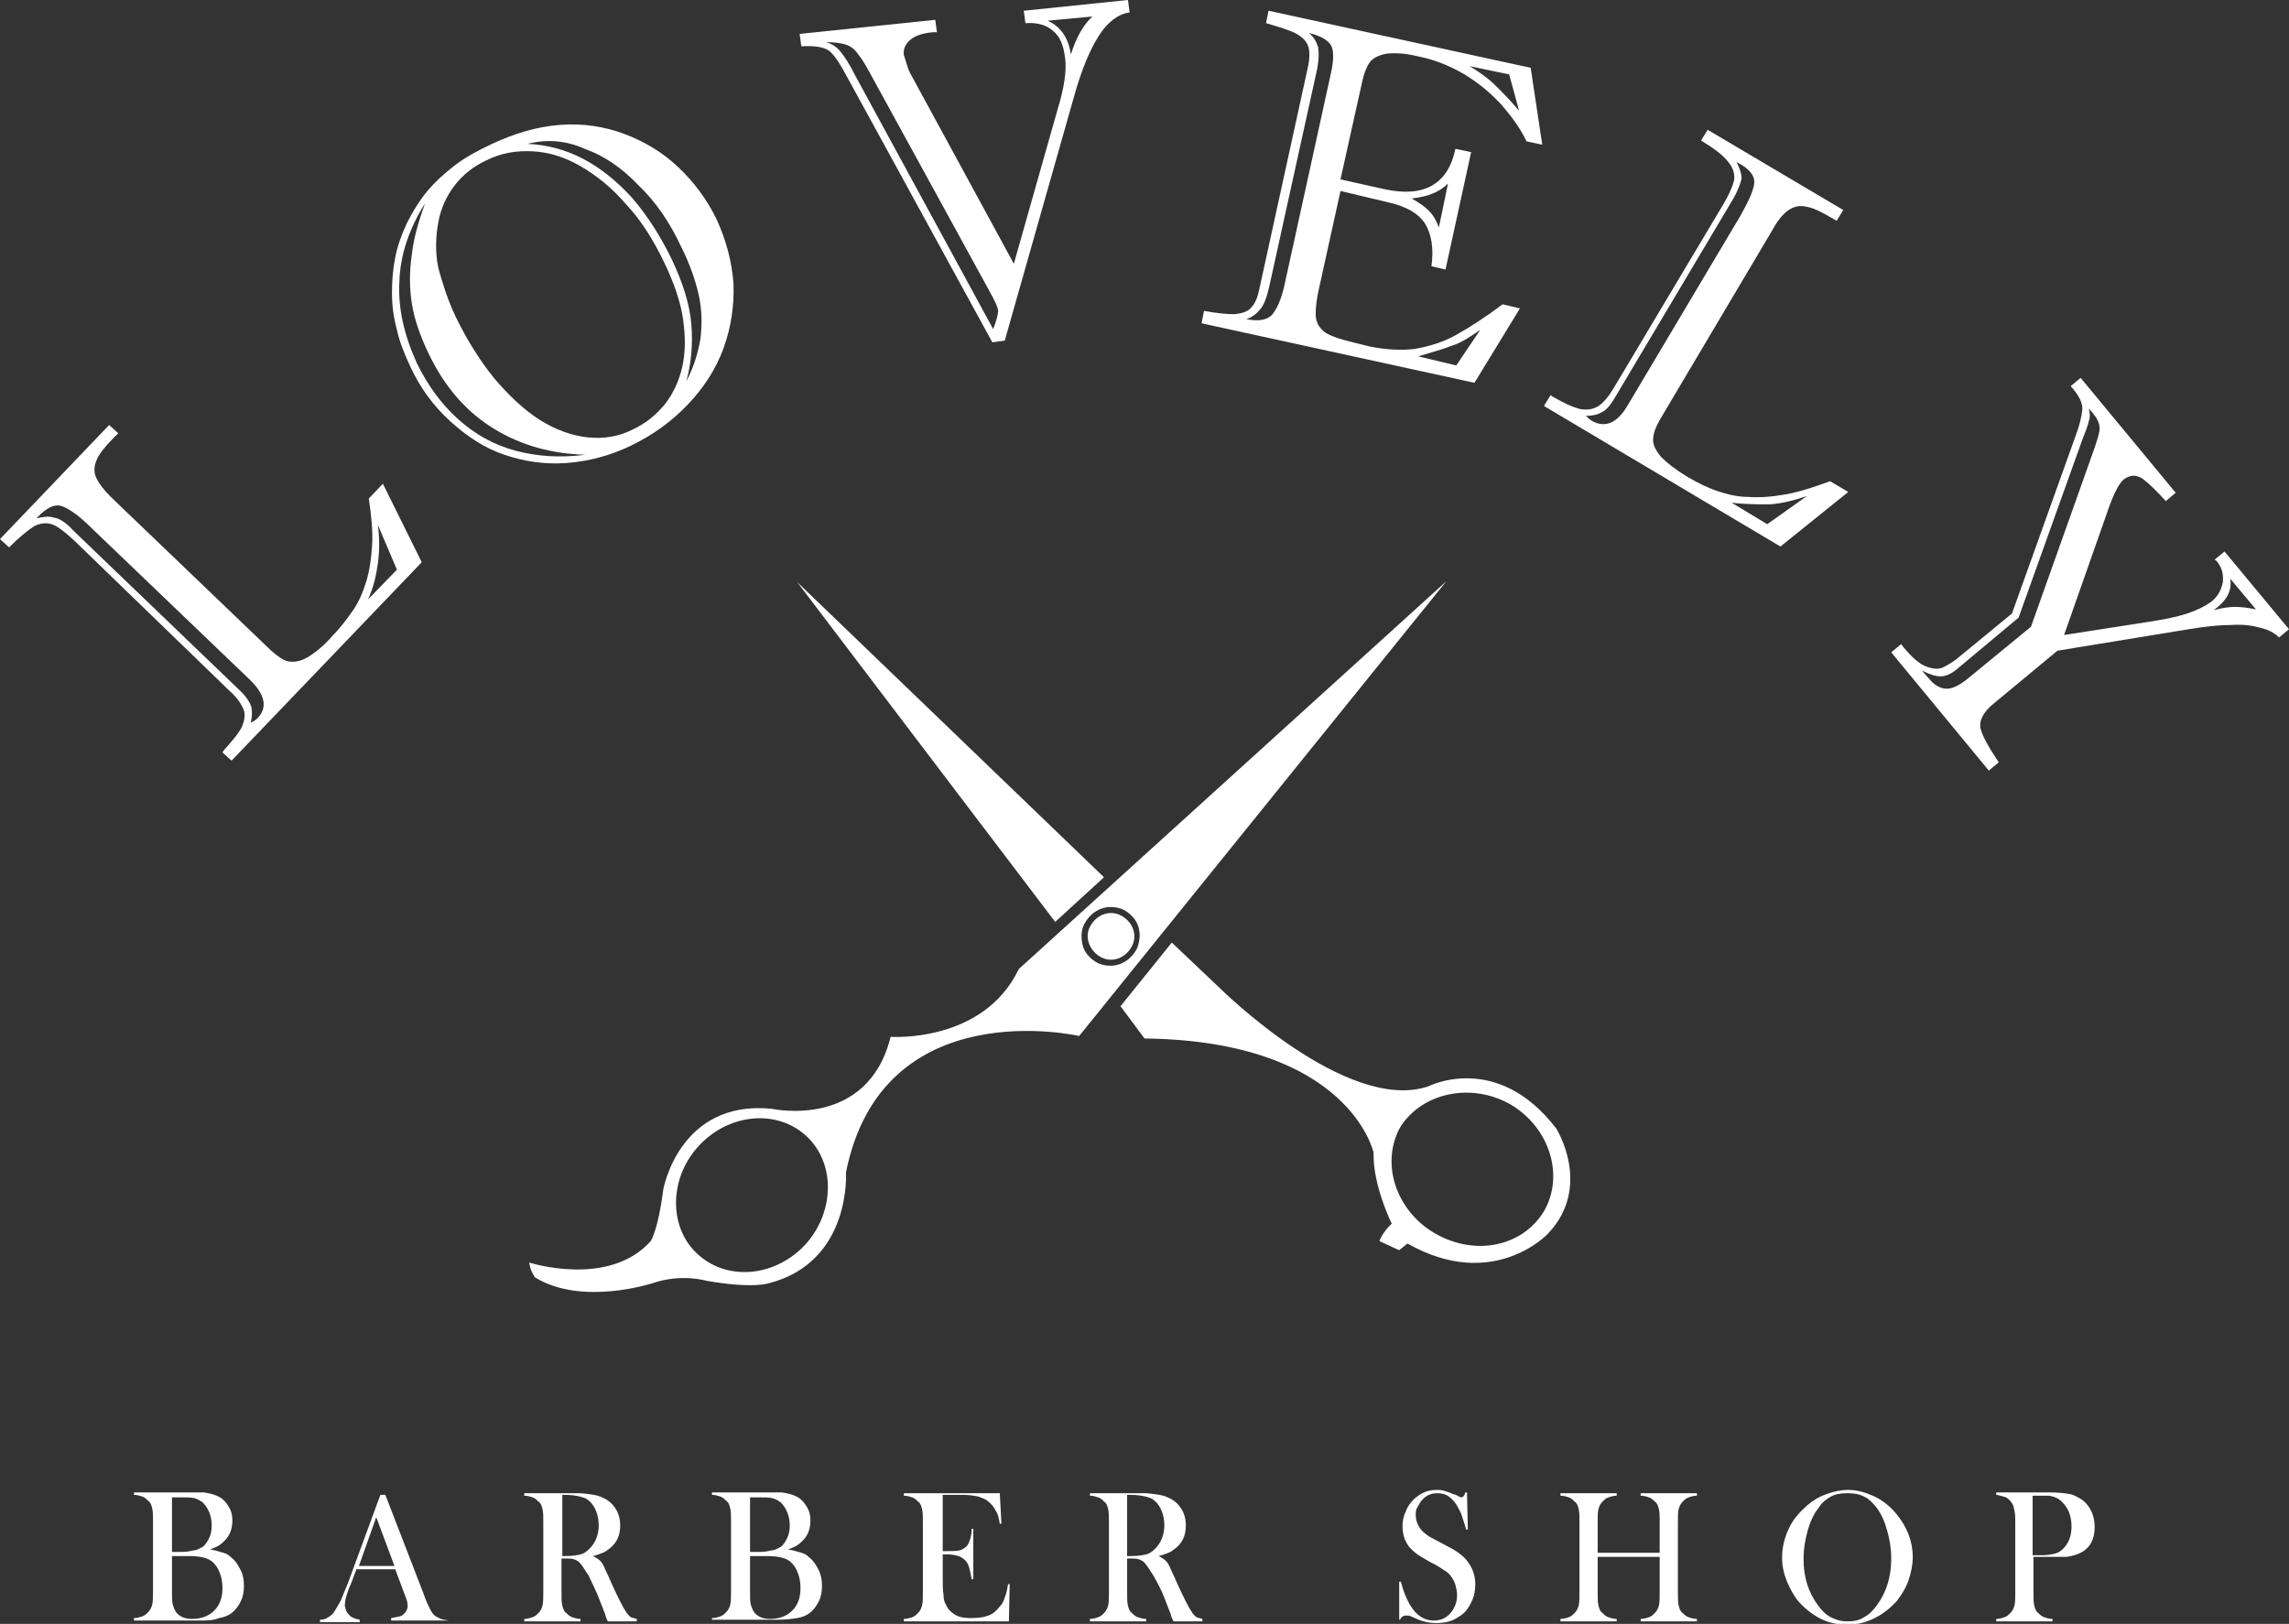 <?xml version="1.0" encoding="utf-8"?>
<!-- Generator: Adobe Illustrator 28.0.0, SVG Export Plug-In . SVG Version: 6.00 Build 0)  -->
<svg version="1.1" id="Layer_1" xmlns="http://www.w3.org/2000/svg" xmlns:xlink="http://www.w3.org/1999/xlink" x="0px" y="0px"
	 viewBox="0 0 276.8 196.4" style="enable-background:new 0 0 276.8 196.4;" xml:space="preserve">
<rect x="0" y="0" width="276.8" height="196.4" fill="#333333" stroke="none"/>
<style type="text/css">
	.st0{fill:#FFFFFF;}
</style>
<g>
	<path class="st0" d="M1.1,66.2l-1.1-1l13.2-13.8l1.1,1l-0.6,0.6c-1,1-1.7,1.9-2,2.6c-0.3,0.7-0.4,1.4-0.1,2.1
		c0.3,0.7,0.9,1.5,1.8,2.4l19.4,18.6c0.8,0.7,1.5,1.2,2.1,1.3c0.7,0.1,1.4,0,2.3-0.5c0.8-0.5,1.9-1.3,3-2.6c1-1,1.8-2.1,2.5-3.1
		c0.7-1,1.2-2.2,1.6-3.5c0.4-1.3,0.6-2.8,0.7-4.4c0.1-1.7-0.1-3.6-0.4-5.6l1.7-1.8L51,68L28,92l-1.1-1l0.2-0.3
		c1.1-1.2,1.9-2.2,2.2-2.9c0.3-0.8,0.4-1.5,0.1-2.1c-0.3-0.7-0.8-1.4-1.7-2.2L9,65.4c-1-0.9-1.8-1.6-2.5-1.9
		c-0.7-0.3-1.4-0.3-2.3,0.1C3.4,64.1,2.3,65,1.1,66.2 M8.9,64.2l20.3,19.5c0.6,0.6,1,1.2,1.2,1.8c0.1,0.6,0.1,1.2-0.1,2
		c0-0.1,0.2-0.2,0.4-0.3c0.2-0.1,0.3-0.2,0.4-0.3c1.3-1.3,1-2.9-1-4.8L11,63.8c-1.3-1.3-2.4-2.1-3.3-2.5c-0.8-0.4-1.7-0.1-2.7,0.8
		l-0.6,0.6c0.8-0.2,1.5-0.3,2.1-0.1C7.2,62.7,8,63.2,8.9,64.2 M44.5,72.5l3.5-3.6l-2.3-5.4c0.2,1.6,0.2,3.1,0,4.6
		C45.5,69.5,45.2,71,44.5,72.5"/>
	<path class="st0" d="M49.6,44.3c-0.7-1.5-1.3-3-1.6-4.4c-0.4-1.5-0.6-2.9-0.6-4.4c0-1.5,0.1-2.9,0.4-4.4c0.3-1.5,0.8-2.8,1.4-4.1
		c0.7-1.4,1.5-2.7,2.4-3.8c1-1.2,2.1-2.2,3.4-3.2c1.3-1,2.8-1.8,4.5-2.6c2.8-1.3,5.5-2.1,8.3-2.3c2.7-0.2,5.3,0.2,7.7,1.1
		c2.4,0.9,4.6,2.2,6.5,4c1.9,1.8,3.4,3.8,4.6,6.2c1.2,2.6,1.9,5.2,2.1,7.9c0.1,2.7-0.3,5.3-1.2,7.8c-0.9,2.5-2.4,4.8-4.3,6.8
		c-1.9,2-4.2,3.7-6.9,5c-2.5,1.2-5.1,1.9-7.8,2.1c-2.6,0.2-5.2-0.2-7.5-1c-2.4-0.8-4.5-2.2-6.5-4C52.4,49.1,50.8,46.9,49.6,44.3
		 M51.4,24.6c-1.9,3-3,6.2-3.1,9.4c-0.2,3.3,0.6,6.6,2.1,9.9c1.3,2.7,3,5,5,6.8c2,1.8,4.3,3.1,6.9,3.8c2.6,0.7,5.4,0.9,8.5,0.5
		c-4-0.1-7.7-1.1-11-3.1c-3.3-2-6-5-8-9.2c-1-2.1-1.7-4.1-2-6c-0.3-1.9-0.3-3.9,0-5.9C50,28.9,50.6,26.8,51.4,24.6 M55.1,38.3
		c1.4,2.9,3,5.4,4.7,7.5c1.8,2.1,3.6,3.8,5.5,5c1.9,1.2,3.9,1.9,5.8,2.1c1.9,0.2,3.8-0.1,5.5-1c1.5-0.7,2.7-1.7,3.8-3
		c1-1.3,1.7-2.8,2.1-4.5c0.4-1.8,0.4-3.7,0.1-5.8c-0.3-2.1-1.1-4.4-2.3-6.9c-1.3-2.7-2.8-5.1-4.6-7c-1.7-2-3.6-3.5-5.5-4.6
		c-1.9-1.1-3.8-1.7-5.8-1.8c-2-0.1-3.8,0.2-5.6,1.1c-1.5,0.7-2.8,1.7-3.8,3c-1,1.3-1.7,2.8-2,4.5c-0.3,1.7-0.4,3.5,0,5.5
		C53.5,34.2,54.1,36.2,55.1,38.3 M63.8,17.4c2.3,0.1,4.6,0.7,6.7,1.8c2.1,1.1,4.1,2.7,6,4.8c1.8,2.1,3.4,4.6,4.8,7.5
		c1.3,2.8,2.1,5.3,2.3,7.7c0.2,2.4,0,4.7-0.6,6.9c0.9-1.7,1.4-3.4,1.7-5.1c0.2-1.7,0.2-3.5-0.2-5.3c-0.4-1.8-1.1-3.8-2.1-5.8
		c-1.4-3-3.1-5.5-5.2-7.5c-2-2.1-4.2-3.6-6.5-4.4C68.5,17,66.1,16.8,63.8,17.4"/>
	<path class="st0" d="M123.8,1.3L136.4,0l0.2,1.5c-1.4,0.2-2.7,1.2-3.7,2.8c-1.1,1.7-2.1,4.1-3,7.3l-8.4,29.6l-1.5,0.2L102.6,9.6
		c-1-1.9-1.8-3.1-2.4-3.5c-0.6-0.4-1.7-0.6-3.3-0.5l-0.2-1.5l16.4-1.7l0.2,1.5l-0.5,0c-1.2,0.1-2.1,0.4-2.7,0.9
		c-0.6,0.5-0.9,1.1-0.8,1.9c0-0.1,0.1,0.3,0.3,0.9c0.2,0.7,0.4,1.2,0.6,1.5l12.4,22.8l5.3-18.7c0.8-2.6,1.1-4.7,0.9-6.2
		c-0.2-1.5-0.6-2.6-1.5-3.3c-0.8-0.7-1.9-1-3.3-0.9L123.8,1.3z M103.4,9.1l16.7,30.7c0.4-1,0.6-1.8,0.6-2.2c0-0.4-0.4-1.2-1-2.3
		L105.4,9.2c-0.6-1.1-1.1-2-1.6-2.6c-0.4-0.6-0.9-1-1.5-1.2c-0.6-0.2-1.4-0.3-2.4-0.3c0.7,0.2,1.3,0.6,1.7,1.1
		C102.1,6.8,102.7,7.7,103.4,9.1 M132.1,2l-5.4,0.5c1.5,0.7,2.5,2,2.8,4.1C130.1,4.6,131,3,132.1,2"/>
	<path class="st0" d="M162.1,23.1l-2.6,11.8c-0.3,1.3-0.4,2.3-0.4,3.1c0,0.8,0.3,1.4,0.7,1.8c0.4,0.5,1.1,0.8,2,1.1
		c0.9,0.3,2.2,0.6,3.8,1c2,0.4,3.8,0.5,5.5,0.3c1.7-0.3,3.4-0.8,5-1.7c1.6-0.9,3.5-2.1,5.6-3.7l2.1,0.5l-5.5,9l-33-7.2l0.3-1.5
		c1.6,0.3,2.8,0.4,3.7,0.4c0.9-0.1,1.6-0.3,2-0.8c0.5-0.5,0.8-1.3,1-2.3l5.8-26.5c0.3-1.3,0.3-2.2,0.1-2.8c-0.2-0.6-0.7-1.1-1.4-1.5
		c-0.7-0.4-2-0.8-3.7-1.3l0.3-1.5l31.7,6.9l1.4,9.3l-1.9-0.4c-0.7-1.5-1.8-3-3-4.4c-1.3-1.4-2.7-2.6-4.5-3.7c-1.7-1-3.6-1.8-5.7-2.2
		c-1.6-0.4-2.9-0.4-3.8-0.3c-0.9,0.2-1.6,0.5-2,1.1c-0.4,0.6-0.7,1.4-0.9,2.4l-2.6,11.7l5.4,1.2c4.7,1,7.6-0.6,8.5-4.9l1.9,0.4
		l-3.1,14.2l-1.7-0.4c0.3-2.2,0-3.9-0.8-5.2c-0.8-1.2-2.2-2-4.3-2.5L162.1,23.1z M159.2,8.7l-5.7,25.9c-0.3,1.3-0.6,2.2-1.1,2.8
		c-0.4,0.5-1,1-1.7,1.2c1.5,0.3,2.5,0.1,3.1-0.5c0.6-0.7,1.1-1.8,1.5-3.5l5.7-26c0.3-1.5,0.3-2.6-0.1-3.2c-0.4-0.6-1.3-1.1-2.6-1.4
		c0.6,0.5,0.9,1.1,1.1,1.7C159.5,6.4,159.5,7.4,159.2,8.7 M174,27.5l1.1-5.3c-1,1-2.4,1.6-4.4,1.8c0.9,0.5,1.6,1,2.1,1.5
		C173.3,26,173.7,26.7,174,27.5 M176.1,44.2l2.9-4.3c-1.3,0.9-2.4,1.6-3.4,1.9c-1,0.4-2.4,0.8-4.1,1.3L176.1,44.2z M182.5,9L177.7,8
		c1.2,0.7,2.3,1.5,3.2,2.4c0.9,0.9,1.8,1.8,2.8,3L182.5,9z"/>
	<path class="st0" d="M205.7,17l0.8-1.3l16.4,9.7l-0.8,1.3l-0.7-0.4c-1.2-0.7-2.2-1.2-3-1.3c-0.8-0.2-1.5,0-2.1,0.4
		c-0.6,0.4-1.3,1.2-1.9,2.3l-13.7,23.1c-0.5,0.9-0.8,1.7-0.8,2.4c0,0.7,0.4,1.4,1,2.1c0.7,0.7,1.7,1.5,3.2,2.4
		c1.2,0.7,2.4,1.3,3.6,1.7c1.2,0.4,2.4,0.7,3.7,0.7c1.3,0.1,2.8,0,4.5-0.3c1.7-0.3,3.5-0.9,5.4-1.6l2.2,1.3l-8.2,6.6l-28.6-17
		l0.8-1.3l0.3,0.2c1.4,0.8,2.5,1.3,3.4,1.5c0.8,0.1,1.5,0,2.1-0.4c0.6-0.4,1.2-1.1,1.8-2.1l13.3-22.3c0.7-1.2,1.1-2.1,1.3-2.9
		c0.1-0.7-0.1-1.5-0.7-2.2C208.3,18.7,207.2,17.9,205.7,17 M209.5,24.2l-14.4,24.2c-0.5,0.8-1,1.3-1.5,1.5c-0.5,0.3-1.2,0.4-1.9,0.4
		c0.1,0,0.2,0.1,0.4,0.3c0.2,0.2,0.3,0.2,0.4,0.3c1.6,0.9,3.1,0.3,4.4-2l13.5-22.7c0.9-1.6,1.5-2.8,1.7-3.8c0.2-0.9-0.3-1.7-1.4-2.4
		l-0.7-0.4c0.4,0.8,0.6,1.4,0.6,2C210.5,22.1,210.2,23,209.5,24.2 M209.4,60.8l4.3,2.6l4.8-3.4c-1.5,0.5-3,0.9-4.5,1
		C212.6,61,211,61,209.4,60.8"/>
	<path class="st0" d="M267.8,67.7l1.2-1l7.8,9.4l-1.2,1c-0.6-0.6-1.4-1-2.4-1.2c-1-0.3-2.2-0.4-3.6-0.3c-1.4,0-3.1,0.2-4.9,0.5
		l-15.9,2.6l-7.6,6.3c-1.4,1.1-1.9,2.2-1.7,3.1c0.2,0.9,1,2.3,2.2,4.1l-1.2,1l-11.8-14.3l1.2-1l0.3,0.4c1,1.2,1.9,2,2.7,2.3
		c0.8,0.3,1.5,0.4,2.1,0.1c0.6-0.3,1.3-0.7,2.1-1.4l6.2-5.1l7.7-21.5c0.5-1.3,0.7-2.3,0.8-3.1c0.1-0.8-0.4-1.8-1.4-2.9l1.2-1
		l11.5,13.9l-1.2,1c-1.1-1.2-2-2.1-2.8-2.7c-0.8-0.5-1.5-0.5-2.3,0.1c-0.6,0.5-1.3,1.9-2.1,4.3l-5.1,14.5l10.3-1.6
		c1.9-0.3,3.4-0.6,4.6-1c1.2-0.4,2.2-0.9,3-1.5c0.7-0.6,1.1-1.3,1.3-2.3c0.1-0.9-0.1-1.8-0.8-2.6L267.8,67.7z M245.6,75.8l7.5-21.1
		c0.5-1.4,0.8-2.4,0.8-2.9c0-0.6-0.3-1.2-0.8-1.8l-0.5-0.6c0.1,0.5,0.2,1,0,1.5c-0.1,0.5-0.4,1.3-0.8,2.3l-7.7,21.5l-7.3,6.1
		c-0.8,0.7-1.5,1-2.1,1c-0.6,0-1.3-0.2-2.3-0.7l0.8,0.9c0.7,0.9,1.5,1.3,2.2,1.3c0.7,0,1.5-0.4,2.4-1.1L245.6,75.8z M268.2,73.4
		l-0.5,0.4c1.1-0.3,1.9-0.4,2.6-0.4c0.7,0,1.5,0.1,2.5,0.3l-3.1-3.7C269.9,71.3,269.4,72.4,268.2,73.4"/>
	<path class="st0" d="M147.5,119.5l-5.8-5.5l-6.2,7.7l2.9,3.9c24.8,0.3,27.7,13.8,27.7,13.8c-0.1,4,2.2,8.6,2.2,8.6
		c-1.1,1-1.5,2.1-1.5,2.1c2.1,1,2.4,1.1,2.4,1.1l1-0.8c10.4,5.9,17-1.2,17-1.2c5.4-5.7,1-12.7,1-12.7c-7.2-9.4-15.5-5.1-15.5-5.1
		C162.8,134.7,147.5,119.5,147.5,119.5 M182.7,133.6c4.7,2.8,6.5,8.6,4,12.9c-2.6,4.3-8.4,5.5-13.3,2.6c-4.7-2.8-6.5-8.6-4-12.9
		C172.1,132.1,178,130.9,182.7,133.6"/>
	<polygon class="st0" points="133.5,106.1 96.4,70.4 127.6,111.5 	"/>
	<path class="st0" d="M133.2,115.8c1.4,0.7,3,0,3.7-1.4c0.7-1.4,0-3-1.4-3.7c-1.4-0.7-3,0-3.7,1.4
		C131.1,113.4,131.8,115.1,133.2,115.8"/>
	<path class="st0" d="M78.9,155.2c3.5-1.2,6.5-0.3,6.5-0.3c5.7,1,7.6,0.3,7.6,0.3c10-2.6,9.3-13.4,9.3-13.4
		c4.4-22,28.2-16.5,28.2-16.5l44.4-55l-51.7,46.9c-4.3,9-15.5,8.2-15.5,8.2c-2.8,11.3-14.4,8.7-14.4,8.7
		c-11.2-1.1-13.1,9.8-13.1,9.8c-0.6,4.8-1.5,6.2-1.5,6.2c-5.1,5.7-14.7,2.6-14.7,2.6c0.1,1,0.7,1.8,0.7,1.8
		C70.4,158,78.9,155.2,78.9,155.2 M131.1,111.8c0.6-1.2,1.8-2.1,3.2-2.1c0.6,0,1,0.1,1.5,0.3c0.8,0.4,1.5,1.1,1.8,1.9
		c0.3,0.8,0.3,1.8-0.1,2.8c-0.6,1.2-1.8,2.1-3.2,2.1c-0.6,0-1-0.1-1.5-0.3c-0.8-0.4-1.5-1.1-1.8-1.9
		C130.7,113.6,130.7,112.6,131.1,111.8 M84.4,138.7c3.6-4,9.4-4.6,13-1.4c3.6,3.2,3.6,9.1,0.1,13.1c-3.6,4-9.4,4.6-13,1.4
		C80.9,148.7,80.8,142.7,84.4,138.7"/>
	<path class="st0" d="M16.2,196v-0.3c0.4,0,0.7-0.1,1-0.2c0.3-0.1,0.5-0.3,0.7-0.5c0.2-0.2,0.4-0.5,0.5-0.9c0.1-0.4,0.1-0.9,0.1-1.7
		v-8.3c0-0.8,0-1.3-0.1-1.7c-0.1-0.4-0.2-0.7-0.5-0.9c-0.2-0.2-0.4-0.4-0.7-0.5c-0.3-0.1-0.6-0.2-1-0.2v-0.3h7c0.7,0,1.2,0,1.4,0
		c0.8,0.1,1.5,0.3,2,0.6c0.5,0.3,0.8,0.7,1.1,1.2c0.3,0.5,0.4,1,0.4,1.6c0,1-0.3,1.8-0.9,2.4c-0.2,0.2-0.4,0.4-0.7,0.6
		c-0.3,0.2-0.6,0.3-1.1,0.5c0.7,0.1,1.2,0.3,1.6,0.4c0.4,0.1,0.7,0.3,1,0.6c0.5,0.4,0.8,0.9,1.1,1.5c0.3,0.6,0.4,1.2,0.4,1.9
		c0,0.7-0.1,1.3-0.4,1.9c-0.3,0.6-0.6,1-1.1,1.4c-0.4,0.3-0.9,0.5-1.5,0.6C25.8,196,25,196,24,196H16.2z M20.8,181v6.7h0.9
		c0.4,0,0.8,0,1.3-0.1c0.4-0.1,0.7-0.1,0.9-0.2c0.2-0.1,0.4-0.2,0.6-0.3c0.4-0.3,0.6-0.7,0.8-1.1c0.2-0.4,0.3-0.9,0.3-1.5
		c0-0.6-0.1-1.1-0.3-1.6c-0.2-0.5-0.5-0.9-0.8-1.2c-0.3-0.2-0.6-0.4-1-0.5c-0.4-0.1-0.9-0.1-1.7-0.1H20.8z M20.8,188v4.7
		c0,0.6,0,1,0.1,1.4c0.1,0.3,0.2,0.6,0.4,0.9c0.4,0.5,1,0.8,1.9,0.8c1.1,0,2-0.3,2.7-1c0.7-0.7,1-1.6,1-2.7c0-0.7-0.1-1.3-0.3-1.8
		c-0.2-0.6-0.5-1-0.8-1.3c-0.6-0.6-1.6-0.8-3-0.8H20.8z"/>
	<path class="st0" d="M54.3,196h-7v-0.3c0.6-0.1,1.1-0.2,1.3-0.3c0.4-0.3,0.7-0.7,0.7-1.2c0-0.3-0.1-0.7-0.3-1.2l-0.2-0.5l-1-2.7
		h-4.7l-0.6,1.6l-0.3,0.7c-0.3,0.8-0.5,1.5-0.5,2c0,0.3,0.1,0.5,0.2,0.8c0.1,0.2,0.3,0.4,0.5,0.6c0.3,0.2,0.6,0.3,1.1,0.4v0.3h-4.8
		v-0.3c0.4,0,0.7-0.1,1-0.3c0.3-0.2,0.6-0.4,0.8-0.8c0.2-0.3,0.4-0.7,0.7-1.2c0.2-0.5,0.5-1.2,0.9-2.2l3.9-10.6h0.6l4.6,11.9
		c0.3,0.9,0.6,1.5,0.8,1.9c0.2,0.4,0.4,0.7,0.7,0.9c0.2,0.1,0.4,0.2,0.6,0.3c0.2,0.1,0.5,0.1,1,0.2V196z M47.7,189.4l-2.2-5.9
		l-2.1,5.9H47.7z"/>
	<path class="st0" d="M67.9,188.5v4c0,0.8,0,1.3,0.1,1.7c0.1,0.4,0.2,0.7,0.5,0.9c0.2,0.2,0.4,0.4,0.7,0.5c0.3,0.1,0.6,0.2,1,0.2
		v0.3h-6.8v-0.3c0.4,0,0.7-0.1,1-0.2c0.3-0.1,0.5-0.3,0.7-0.5c0.2-0.2,0.4-0.5,0.5-0.9c0.1-0.4,0.1-0.9,0.1-1.7v-8.3
		c0-0.8,0-1.3-0.1-1.7c-0.1-0.4-0.2-0.7-0.5-0.9c-0.2-0.2-0.4-0.4-0.7-0.5c-0.3-0.1-0.6-0.2-1-0.2v-0.3h5.1c0.9,0,1.4,0,1.7,0
		c1.1,0.1,2,0.2,2.6,0.5c0.7,0.3,1.2,0.7,1.6,1.3c0.4,0.6,0.6,1.3,0.6,2.1c0,1.2-0.4,2.1-1.3,2.8c-0.3,0.2-0.5,0.4-0.8,0.5
		c-0.3,0.1-0.7,0.3-1.2,0.4c0.4,0.2,0.7,0.4,0.9,0.6c0.2,0.2,0.3,0.4,0.4,0.6c0.1,0.2,0.3,0.7,0.6,1.3c0.6,1.4,1.1,2.4,1.4,3
		c0.3,0.6,0.6,1.1,0.8,1.4c0.2,0.2,0.3,0.4,0.5,0.5c0.2,0.1,0.4,0.1,0.7,0.2v0.3h-3.5c-0.2-0.4-0.3-0.7-0.3-0.8l-0.7-1.8
		c-0.4-1.1-0.9-2-1.3-2.9c-0.5-0.8-0.9-1.4-1.2-1.7c-0.2-0.1-0.4-0.3-0.6-0.3c-0.2-0.1-0.5-0.1-0.8-0.1H67.9z M67.9,188.2h0.4
		c0.9,0,1.5-0.1,1.9-0.2c0.4-0.1,0.7-0.3,1.1-0.7c0.7-0.7,1.1-1.7,1.1-2.8c0-0.6-0.1-1.2-0.3-1.7c-0.2-0.5-0.5-1-0.9-1.3
		c-0.3-0.3-0.7-0.4-1.1-0.5c-0.4-0.1-1-0.2-1.7-0.2h-0.4V188.2z"/>
	<path class="st0" d="M86.1,196v-0.3c0.4,0,0.7-0.1,1-0.2c0.3-0.1,0.5-0.3,0.7-0.5c0.2-0.2,0.4-0.5,0.5-0.9c0.1-0.4,0.1-0.9,0.1-1.7
		v-8.3c0-0.8,0-1.3-0.1-1.7c-0.1-0.4-0.2-0.7-0.5-0.9c-0.2-0.2-0.4-0.4-0.7-0.5c-0.3-0.1-0.6-0.2-1-0.2v-0.3h7c0.7,0,1.2,0,1.4,0
		c0.8,0.1,1.5,0.3,2,0.6c0.5,0.3,0.8,0.7,1.1,1.2c0.3,0.5,0.4,1,0.4,1.6c0,1-0.3,1.8-0.9,2.4c-0.2,0.2-0.4,0.4-0.7,0.6
		c-0.3,0.2-0.6,0.3-1.1,0.5c0.7,0.1,1.2,0.3,1.6,0.4c0.4,0.1,0.7,0.3,1,0.6c0.5,0.4,0.8,0.9,1.1,1.5c0.3,0.6,0.4,1.2,0.4,1.9
		c0,0.7-0.1,1.3-0.4,1.9c-0.3,0.6-0.6,1-1.1,1.4c-0.4,0.3-0.9,0.5-1.5,0.6c-0.6,0.1-1.4,0.2-2.4,0.2H86.1z M90.7,181v6.7h0.9
		c0.4,0,0.8,0,1.3-0.1c0.4-0.1,0.7-0.1,0.9-0.2c0.2-0.1,0.4-0.2,0.6-0.3c0.4-0.3,0.6-0.7,0.8-1.1c0.2-0.4,0.3-0.9,0.3-1.5
		c0-0.6-0.1-1.1-0.3-1.6c-0.2-0.5-0.5-0.9-0.8-1.2c-0.3-0.2-0.6-0.4-1-0.5c-0.4-0.1-0.9-0.1-1.7-0.1H90.7z M90.7,188v4.7
		c0,0.6,0,1,0.1,1.4c0.1,0.3,0.2,0.6,0.4,0.9c0.4,0.5,1,0.8,1.9,0.8c1.1,0,2-0.3,2.7-1c0.7-0.7,1-1.6,1-2.7c0-0.7-0.1-1.3-0.3-1.8
		c-0.2-0.6-0.5-1-0.8-1.3c-0.6-0.6-1.6-0.8-3-0.8H90.7z"/>
	<path class="st0" d="M120.9,180.6l0.2,3.7l-0.2,0c-0.1-0.6-0.2-1.2-0.5-1.6c-0.2-0.4-0.5-0.8-0.9-1.1c-0.3-0.3-0.7-0.4-1.2-0.6
		c-0.5-0.1-1.1-0.2-1.8-0.2H114v6.8h0.6c0.6,0,1.1,0,1.5-0.1c0.3-0.1,0.6-0.3,0.8-0.5c0.2-0.2,0.3-0.5,0.4-0.8
		c0.1-0.3,0.2-0.7,0.2-1.3l0.2,0l0,6.1h-0.2c-0.1-0.6-0.2-1-0.3-1.4c-0.1-0.4-0.3-0.7-0.5-0.9c-0.2-0.2-0.5-0.4-0.8-0.5
		c-0.3-0.1-0.8-0.2-1.3-0.2H114v2.6c0,1,0,1.8,0.1,2.3c0,0.5,0.1,0.9,0.3,1.2c0.2,0.5,0.6,0.9,1.1,1.2c0.5,0.3,1.1,0.4,1.9,0.4
		c0.9,0,1.6-0.1,2.1-0.3c0.6-0.2,1-0.6,1.4-1.1c0.3-0.3,0.5-0.7,0.6-1.1c0.2-0.4,0.3-1,0.4-1.6l0.2,0l-0.1,4.5h-12.7v-0.3
		c0.4,0,0.7-0.1,1-0.2c0.3-0.1,0.5-0.3,0.7-0.5c0.2-0.2,0.4-0.5,0.5-0.9c0.1-0.4,0.1-0.9,0.1-1.7v-8.3c0-0.8,0-1.3-0.1-1.7
		c-0.1-0.4-0.2-0.7-0.5-0.9c-0.2-0.2-0.4-0.4-0.7-0.5c-0.3-0.1-0.6-0.2-1-0.2v-0.3H120.9z"/>
	<path class="st0" d="M136.3,188.5v4c0,0.8,0,1.3,0.1,1.7c0.1,0.4,0.2,0.7,0.5,0.9c0.2,0.2,0.4,0.4,0.7,0.5c0.3,0.1,0.6,0.2,1,0.2
		v0.3h-6.8v-0.3c0.4,0,0.7-0.1,1-0.2c0.3-0.1,0.5-0.3,0.7-0.5c0.2-0.2,0.4-0.5,0.5-0.9c0.1-0.4,0.1-0.9,0.1-1.7v-8.3
		c0-0.8,0-1.3-0.1-1.7c-0.1-0.4-0.2-0.7-0.5-0.9c-0.2-0.2-0.4-0.4-0.7-0.5c-0.3-0.1-0.6-0.2-1-0.2v-0.3h5.1c0.9,0,1.4,0,1.7,0
		c1.1,0.1,2,0.2,2.6,0.5c0.7,0.3,1.2,0.7,1.6,1.3c0.4,0.6,0.6,1.3,0.6,2.1c0,1.2-0.4,2.1-1.3,2.8c-0.3,0.2-0.5,0.4-0.8,0.5
		c-0.3,0.1-0.7,0.3-1.2,0.4c0.4,0.2,0.7,0.4,0.9,0.6c0.2,0.2,0.3,0.4,0.4,0.6c0.1,0.2,0.3,0.7,0.6,1.3c0.6,1.4,1.1,2.4,1.4,3
		c0.3,0.6,0.6,1.1,0.8,1.4c0.2,0.2,0.3,0.4,0.5,0.5c0.2,0.1,0.4,0.1,0.7,0.2v0.3h-3.5c-0.2-0.4-0.3-0.7-0.3-0.8l-0.7-1.8
		c-0.4-1.1-0.9-2-1.4-2.9c-0.5-0.8-0.9-1.4-1.2-1.7c-0.2-0.1-0.4-0.3-0.6-0.3c-0.2-0.1-0.5-0.1-0.8-0.1H136.3z M136.3,188.2h0.4
		c0.9,0,1.5-0.1,1.9-0.2c0.4-0.1,0.7-0.3,1.1-0.7c0.7-0.7,1.1-1.7,1.1-2.8c0-0.6-0.1-1.2-0.3-1.7c-0.2-0.5-0.5-1-0.9-1.3
		c-0.3-0.3-0.7-0.4-1.1-0.5c-0.4-0.1-1-0.2-1.8-0.2h-0.4V188.2z"/>
	<path class="st0" d="M169.2,196l0-4.7l0.2,0c0.3,1.2,0.7,2.1,1.1,2.8c0.8,1.3,1.7,1.9,2.9,1.9c0.8,0,1.5-0.3,2-0.9
		c0.5-0.6,0.8-1.3,0.8-2.2c0-0.4-0.1-0.8-0.2-1.2c-0.1-0.4-0.3-0.7-0.5-1c-0.2-0.3-0.5-0.6-0.9-0.8c-0.4-0.3-0.9-0.6-1.7-1
		c-0.7-0.4-1.2-0.7-1.5-0.9c-0.4-0.3-0.6-0.5-0.9-0.8c-0.6-0.7-0.9-1.6-0.9-2.6c0-0.6,0.1-1.2,0.4-1.8c0.2-0.6,0.6-1.1,1-1.5
		c0.8-0.7,1.6-1.1,2.7-1.1c0.3,0,0.6,0,0.9,0.1c0.3,0.1,0.7,0.2,1.1,0.4c0.4,0.1,0.6,0.2,0.7,0.3c0.1,0,0.2,0.1,0.3,0.1
		c0.2,0,0.4-0.2,0.5-0.6h0.2l0.1,4.5h-0.2c-0.2-0.7-0.4-1.3-0.5-1.6c-0.1-0.4-0.3-0.7-0.5-1.1c-0.3-0.6-0.7-1-1.1-1.3
		c-0.4-0.3-0.9-0.4-1.4-0.4c-0.8,0-1.4,0.3-1.9,0.9c-0.2,0.2-0.3,0.5-0.5,0.8s-0.2,0.6-0.2,0.9c0,1.3,0.8,2.3,2.3,3l1.5,0.8
		c1.2,0.6,2,1.2,2.5,1.9c0.6,0.8,0.9,1.7,0.9,2.7c0,0.7-0.1,1.4-0.4,2c-0.4,0.9-0.9,1.6-1.7,2c-0.7,0.5-1.6,0.7-2.6,0.7
		c-0.9,0-1.8-0.2-2.6-0.6c-0.4-0.2-0.7-0.3-0.8-0.3c-0.1,0-0.2,0-0.3,0c-0.3,0-0.6,0.2-0.7,0.5H169.2z"/>
	<path class="st0" d="M193.2,187.8h7.5v-3.6c0-0.8,0-1.3-0.1-1.7c-0.1-0.4-0.2-0.7-0.5-0.9c-0.2-0.2-0.4-0.4-0.7-0.5
		c-0.3-0.1-0.6-0.2-1-0.2v-0.3h6.8v0.3c-0.4,0-0.7,0.1-1,0.2c-0.3,0.1-0.5,0.3-0.7,0.5c-0.2,0.2-0.4,0.5-0.5,0.9
		c-0.1,0.4-0.1,0.9-0.1,1.7v8.3c0,0.8,0,1.3,0.1,1.7c0.1,0.4,0.2,0.7,0.5,0.9c0.2,0.2,0.4,0.4,0.7,0.5c0.3,0.1,0.6,0.2,1,0.2v0.3
		h-6.8v-0.3c0.4,0,0.7-0.1,1-0.2c0.3-0.1,0.5-0.3,0.7-0.5c0.2-0.2,0.4-0.5,0.5-0.9c0.1-0.4,0.1-0.9,0.1-1.7v-4.2h-7.5v4.2
		c0,0.8,0,1.3,0.1,1.7c0.1,0.4,0.2,0.7,0.5,0.9c0.2,0.2,0.4,0.4,0.7,0.5c0.3,0.1,0.6,0.2,1,0.2v0.3h-6.8v-0.3c0.4,0,0.7-0.1,1-0.2
		c0.3-0.1,0.5-0.3,0.7-0.5c0.2-0.2,0.4-0.5,0.5-0.9c0.1-0.4,0.1-0.9,0.1-1.7v-8.3c0-0.8,0-1.3-0.1-1.7c-0.1-0.4-0.2-0.7-0.5-0.9
		c-0.2-0.2-0.4-0.4-0.7-0.5c-0.3-0.1-0.6-0.2-1-0.2v-0.3h6.8v0.3c-0.4,0-0.7,0.1-1,0.2c-0.3,0.1-0.5,0.3-0.7,0.5
		c-0.2,0.2-0.4,0.5-0.5,0.9c-0.1,0.4-0.1,0.9-0.1,1.7V187.8z"/>
	<path class="st0" d="M215.5,188.4c0-1.3,0.3-2.4,0.8-3.5c0.5-1.1,1.3-2,2.2-2.8c0.7-0.6,1.5-1.1,2.4-1.4c0.8-0.3,1.7-0.5,2.6-0.5
		c1.1,0,2.1,0.3,3.2,0.8c1,0.5,1.9,1.2,2.7,2.2c1.2,1.5,1.9,3.2,1.9,5.1c0,1-0.2,1.9-0.5,2.8c-0.3,0.9-0.8,1.7-1.4,2.5
		c-0.8,0.9-1.7,1.6-2.7,2.1c-1,0.5-2.1,0.8-3.3,0.8c-1.1,0-2.2-0.2-3.2-0.7c-1-0.5-1.9-1.2-2.7-2.1c-0.6-0.7-1-1.5-1.4-2.4
		C215.7,190.3,215.5,189.4,215.5,188.4 M218.1,188.6c0,2.2,0.6,4,1.7,5.5c0.5,0.7,1,1.2,1.6,1.5c0.6,0.3,1.2,0.5,2,0.5
		c0.7,0,1.4-0.1,2-0.5c0.6-0.3,1.1-0.8,1.6-1.5c1.1-1.5,1.7-3.4,1.7-5.6c0-1.2-0.2-2.4-0.5-3.4c-0.3-1.1-0.7-2-1.3-2.8
		c-0.5-0.6-1-1.1-1.5-1.3c-0.6-0.3-1.2-0.4-2-0.4c-0.8,0-1.4,0.1-2,0.4c-0.5,0.3-1.1,0.7-1.5,1.4c-0.6,0.7-1,1.7-1.3,2.7
		C218.3,186.2,218.1,187.3,218.1,188.6"/>
	<path class="st0" d="M245.9,188.4v4.1c0,0.8,0,1.3,0.1,1.7c0.1,0.4,0.2,0.7,0.5,0.9c0.2,0.2,0.4,0.4,0.7,0.5c0.3,0.1,0.6,0.2,1,0.2
		v0.3h-6.8v-0.3c0.4,0,0.7-0.1,1-0.2c0.3-0.1,0.5-0.3,0.7-0.5c0.2-0.2,0.4-0.5,0.5-0.9c0.1-0.4,0.1-0.9,0.1-1.7v-8.3
		c0-0.6,0-1.1-0.1-1.5c-0.1-0.4-0.1-0.6-0.3-0.9c-0.2-0.3-0.4-0.5-0.7-0.7c-0.3-0.1-0.7-0.2-1.1-0.3h-0.1v-0.3h6.4
		c1.1,0,1.9,0.1,2.5,0.2c0.5,0.1,1,0.4,1.5,0.7c1,0.8,1.5,1.9,1.5,3.3c0,1.4-0.5,2.4-1.5,3c-0.5,0.3-1.2,0.5-1.9,0.6
		c-0.2,0-0.8,0-1.7,0H245.9z M245.9,188.1h1c0.7,0,1.2-0.1,1.6-0.2c0.4-0.1,0.7-0.3,1-0.6c0.7-0.7,1-1.6,1-2.7
		c0-0.6-0.1-1.2-0.3-1.7c-0.2-0.5-0.5-0.9-0.9-1.3c-0.4-0.4-0.9-0.6-1.5-0.7c-0.2,0-0.5,0-1.1,0h-0.9V188.1z"/>
</g>
</svg>
